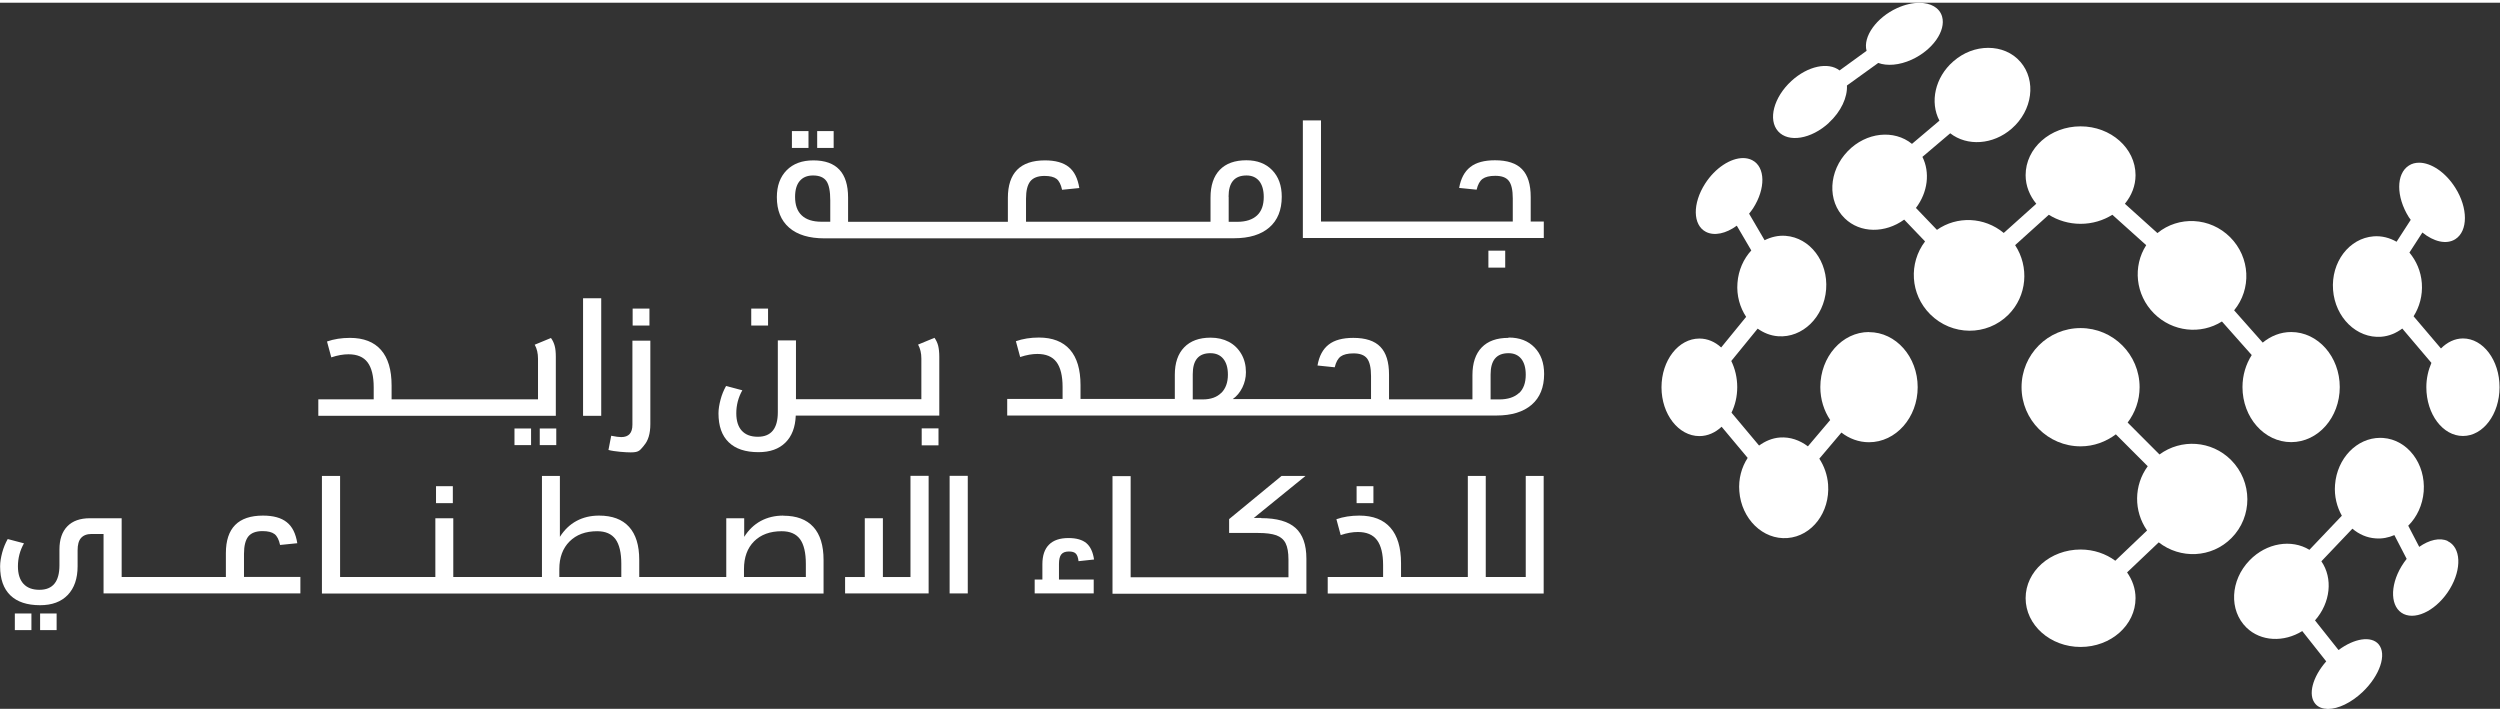 <?xml version="1.0" encoding="UTF-8"?> <svg xmlns="http://www.w3.org/2000/svg" xmlns:xlink="http://www.w3.org/1999/xlink" width="260px" height="74px" viewBox="0 0 262 74" version="1.1"><rect x="0" y="0" width="262" height="74" fill="#333333" stroke="none"/><g id="surface1"><path style=" stroke:none;fill-rule:nonzero;fill:rgb(100%,100%,100%);fill-opacity:1;" d="M 211.18 25.41 L 214.715 22.223 C 215.66 22.812 216.801 23.172 218.047 23.172 C 219.289 23.172 220.43 22.812 221.375 22.223 L 224.922 25.41 C 223.504 27.613 223.781 30.602 225.738 32.562 C 227.688 34.512 230.656 34.801 232.859 33.406 L 235.98 36.926 C 235.379 37.871 235.012 39.023 235.012 40.281 C 235.012 43.469 237.293 46.051 240.113 46.051 C 242.938 46.051 245.207 43.469 245.207 40.281 C 245.207 37.098 242.926 34.512 240.113 34.512 C 238.996 34.512 237.973 34.93 237.133 35.621 L 234.137 32.238 C 235.969 30.012 235.84 26.703 233.723 24.578 C 231.613 22.465 228.32 22.328 226.098 24.141 L 222.688 21.07 C 223.379 20.227 223.805 19.191 223.805 18.07 C 223.805 15.254 221.223 12.957 218.047 12.957 C 214.867 12.957 212.285 15.242 212.285 18.07 C 212.285 19.199 212.711 20.227 213.402 21.07 L 209.992 24.129 C 207.965 22.445 205.098 22.328 202.992 23.805 L 200.789 21.508 C 202.047 19.859 202.277 17.77 201.469 16.156 L 204.383 13.684 C 206.145 15.059 208.863 14.91 210.824 13.199 C 213.023 11.285 213.426 8.156 211.746 6.207 C 210.891 5.215 209.66 4.73 208.371 4.73 C 207.078 4.73 205.789 5.203 204.707 6.148 C 202.781 7.824 202.23 10.43 203.254 12.359 L 200.375 14.793 C 198.5 13.27 195.582 13.559 193.648 15.555 C 191.621 17.645 191.473 20.793 193.328 22.594 C 194.949 24.176 197.566 24.176 199.559 22.73 L 201.746 25.016 C 200.02 27.289 200.18 30.543 202.277 32.645 C 204.559 34.93 208.219 34.953 210.477 32.703 C 212.445 30.73 212.676 27.672 211.18 25.398 "></path><path style=" stroke:none;fill-rule:nonzero;fill:rgb(100%,100%,100%);fill-opacity:1;" d="M 195.871 34.512 C 193.062 34.512 190.77 37.098 190.77 40.281 C 190.77 41.586 191.16 42.773 191.805 43.734 L 189.469 46.492 C 188.625 45.855 187.613 45.488 186.531 45.566 C 185.723 45.625 184.988 45.949 184.352 46.41 L 181.461 42.961 C 181.844 42.176 182.062 41.266 182.062 40.281 C 182.062 39.301 181.832 38.344 181.438 37.547 L 184.203 34.156 C 184.824 34.594 185.539 34.895 186.336 34.953 C 188.902 35.148 191.16 32.945 191.379 30.035 C 191.598 27.129 189.699 24.625 187.129 24.43 C 186.348 24.371 185.609 24.555 184.93 24.891 L 183.305 22.109 C 183.445 21.926 183.594 21.75 183.719 21.555 C 185.055 19.477 185.023 17.215 183.629 16.5 C 183.34 16.352 183.016 16.281 182.672 16.281 C 181.359 16.281 179.758 17.309 178.699 18.957 C 177.363 21.035 177.395 23.297 178.777 24.012 C 179.664 24.473 180.898 24.188 182.016 23.367 L 183.535 25.961 C 182.73 26.84 182.188 28.016 182.086 29.367 C 181.98 30.695 182.348 31.941 182.996 32.922 L 180.379 36.129 C 179.734 35.539 178.953 35.195 178.098 35.195 C 175.898 35.195 174.125 37.48 174.125 40.305 C 174.125 43.133 175.91 45.418 178.098 45.418 C 178.973 45.418 179.77 45.047 180.426 44.438 L 183.156 47.703 C 182.523 48.672 182.176 49.895 182.281 51.199 C 182.5 54.105 184.758 56.301 187.324 56.102 C 189.895 55.906 191.793 53.402 191.586 50.496 C 191.508 49.48 191.172 48.555 190.664 47.785 L 192.98 45.047 C 193.797 45.684 194.801 46.062 195.871 46.062 C 198.684 46.062 200.973 43.48 200.973 40.293 C 200.973 37.109 198.695 34.523 195.871 34.523 "></path><path style=" stroke:none;fill-rule:nonzero;fill:rgb(100%,100%,100%);fill-opacity:1;" d="M 258.129 35.184 C 257.254 35.184 256.461 35.586 255.812 36.234 L 252.945 32.863 C 253.555 31.895 253.902 30.695 253.809 29.402 C 253.719 28.145 253.223 27.047 252.508 26.184 L 253.867 24.082 C 255.043 25.039 256.379 25.375 257.312 24.785 C 258.66 23.934 258.66 21.508 257.312 19.387 C 256.285 17.758 254.777 16.766 253.523 16.766 C 253.129 16.766 252.762 16.859 252.449 17.066 C 251.102 17.922 251.102 20.332 252.438 22.465 C 252.508 22.57 252.578 22.664 252.645 22.754 L 251.16 25.051 C 250.434 24.637 249.617 24.418 248.754 24.484 C 246.184 24.684 244.285 27.188 244.504 30.094 C 244.723 33 246.98 35.195 249.547 35.008 C 250.379 34.941 251.113 34.629 251.758 34.145 L 254.812 37.746 C 254.488 38.496 254.281 39.359 254.281 40.293 C 254.281 43.121 256 45.406 258.117 45.406 C 260.238 45.406 261.953 43.121 261.953 40.293 C 261.953 37.469 260.238 35.184 258.117 35.184 "></path><path style=" stroke:none;fill-rule:nonzero;fill:rgb(100%,100%,100%);fill-opacity:1;" d="M 191.656 12.59 C 192.957 11.402 193.625 9.891 193.559 8.676 L 196.84 6.312 C 197.75 6.648 199.039 6.566 200.352 5.965 C 202.543 4.961 203.957 2.941 203.531 1.453 C 203.266 0.52 202.332 0.012 201.148 0.012 C 200.434 0.012 199.625 0.195 198.809 0.566 C 196.645 1.559 195.215 3.566 195.617 5.043 L 192.785 7.098 C 191.609 6.184 189.457 6.625 187.738 8.203 C 185.887 9.902 185.262 12.266 186.348 13.477 C 187.43 14.688 189.812 14.297 191.668 12.59 "></path><path style=" stroke:none;fill-rule:nonzero;fill:rgb(100%,100%,100%);fill-opacity:1;" d="M 256.527 56.414 C 255.688 56.023 254.57 56.301 253.535 57.027 L 252.383 54.809 C 253.281 53.922 253.891 52.652 254.004 51.223 C 254.223 48.312 252.312 45.797 249.754 45.613 C 249.652 45.613 249.547 45.602 249.445 45.602 C 247.004 45.602 244.918 47.738 244.711 50.531 C 244.617 51.719 244.906 52.836 245.426 53.762 L 242.027 57.336 C 240.16 56.195 237.523 56.598 235.75 58.445 C 233.723 60.535 233.582 63.684 235.426 65.484 C 236.945 66.961 239.355 67.043 241.277 65.852 L 243.789 69.027 C 242.359 70.652 241.844 72.547 242.648 73.48 C 242.949 73.84 243.41 74 243.949 74.012 L 243.984 74.012 C 245.031 74.012 246.391 73.375 247.59 72.246 C 249.41 70.516 250.172 68.277 249.273 67.227 C 248.488 66.328 246.727 66.613 245.078 67.84 L 242.613 64.734 C 244.25 62.875 244.504 60.316 243.281 58.539 L 246.531 55.121 C 247.211 55.699 248.039 56.078 248.961 56.137 C 249.652 56.195 250.32 56.059 250.93 55.793 L 252.219 58.285 C 252.023 58.527 251.852 58.781 251.68 59.059 C 250.41 61.168 250.516 63.406 251.91 64.066 C 253.316 64.723 255.469 63.547 256.746 61.434 C 258.016 59.324 257.91 57.082 256.516 56.426 "></path><path style=" stroke:none;fill-rule:nonzero;fill:rgb(100%,100%,100%);fill-opacity:1;" d="M 233.812 47.922 C 231.762 45.867 228.574 45.684 226.316 47.344 L 222.977 44 C 223.758 42.961 224.23 41.691 224.23 40.293 C 224.23 36.879 221.465 34.098 218.047 34.098 C 214.625 34.098 211.859 36.867 211.859 40.293 C 211.859 43.723 214.637 46.492 218.047 46.492 C 219.438 46.492 220.707 46.008 221.742 45.234 L 225.082 48.578 C 223.621 50.574 223.598 53.277 225.012 55.309 L 221.684 58.48 C 220.695 57.754 219.438 57.305 218.047 57.305 C 214.867 57.305 212.285 59.586 212.285 62.402 C 212.285 65.219 214.867 67.516 218.047 67.516 C 221.223 67.516 223.805 65.23 223.805 62.402 C 223.805 61.41 223.469 60.488 222.918 59.703 L 226.234 56.555 C 228.504 58.32 231.762 58.203 233.848 56.113 C 236.094 53.863 236.082 50.195 233.812 47.922 "></path><path style=" stroke:none;fill-rule:nonzero;fill:rgb(100%,100%,100%);fill-opacity:1;" d="M 85.641 13.453 L 87.367 13.453 L 87.367 15.219 L 85.641 15.219 Z M 85.641 13.453 "></path><path style=" stroke:none;fill-rule:nonzero;fill:rgb(100%,100%,100%);fill-opacity:1;" d="M 82.992 13.453 L 84.73 13.453 L 84.73 15.219 L 82.992 15.219 Z M 82.992 13.453 "></path><path style=" stroke:none;fill-rule:nonzero;fill:rgb(100%,100%,100%);fill-opacity:1;" d="M 113.145 24.684 L 129.328 24.684 C 130.93 24.684 132.164 24.301 133.027 23.551 C 133.891 22.801 134.328 21.727 134.328 20.332 C 134.328 19.168 133.996 18.242 133.328 17.551 C 132.66 16.859 131.762 16.512 130.621 16.512 C 129.398 16.512 128.477 16.848 127.832 17.516 C 127.188 18.188 126.863 19.156 126.863 20.414 L 126.863 22.953 L 113.664 22.953 C 113.664 22.953 107.527 22.953 107.527 22.953 L 107.527 20.539 C 107.527 19.695 107.676 19.098 107.977 18.715 C 108.273 18.348 108.77 18.152 109.461 18.152 C 110.035 18.152 110.449 18.254 110.727 18.461 C 110.992 18.672 111.188 19.051 111.305 19.605 L 113.113 19.422 C 112.949 18.406 112.582 17.668 112.008 17.215 C 111.43 16.754 110.602 16.523 109.508 16.523 C 106.926 16.523 105.625 17.84 105.625 20.457 L 105.625 22.961 L 103.367 22.961 C 103.367 22.961 88.879 22.961 88.879 22.961 L 88.879 20.414 C 88.879 17.828 87.668 16.523 85.238 16.523 C 84.051 16.523 83.117 16.871 82.438 17.562 C 81.758 18.254 81.414 19.191 81.414 20.379 C 81.414 21.762 81.84 22.824 82.703 23.574 C 83.566 24.324 84.801 24.695 86.41 24.695 L 103.887 24.695 C 103.887 24.695 113.137 24.695 113.137 24.695 Z M 128.754 20.332 C 128.754 18.844 129.375 18.105 130.633 18.105 C 131.207 18.105 131.645 18.301 131.969 18.691 C 132.277 19.086 132.441 19.641 132.441 20.355 C 132.441 21.207 132.211 21.855 131.738 22.293 C 131.266 22.73 130.574 22.961 129.676 22.961 L 128.766 22.961 L 128.766 20.344 Z M 87 22.953 L 86.09 22.953 C 85.18 22.953 84.488 22.73 84.027 22.293 C 83.555 21.855 83.324 21.207 83.324 20.344 C 83.324 19.617 83.488 19.062 83.809 18.684 C 84.133 18.301 84.594 18.105 85.203 18.105 C 85.871 18.105 86.332 18.301 86.609 18.691 C 86.883 19.086 87.012 19.766 87.012 20.723 L 87.012 22.953 Z M 87 22.953 "></path><path style=" stroke:none;fill-rule:nonzero;fill:rgb(100%,100%,100%);fill-opacity:1;" d="M 160.418 22.953 L 160.418 20.367 C 160.418 19.039 160.117 18.07 159.508 17.445 C 158.91 16.824 157.965 16.512 156.676 16.512 C 155.559 16.512 154.695 16.742 154.094 17.215 C 153.484 17.688 153.094 18.418 152.918 19.41 L 154.75 19.594 C 154.879 19.051 155.086 18.672 155.375 18.461 C 155.66 18.254 156.098 18.141 156.699 18.141 C 157.379 18.141 157.848 18.312 158.125 18.672 C 158.402 19.027 158.539 19.641 158.539 20.516 L 158.539 22.93 L 138.441 22.93 L 138.441 12.336 L 136.539 12.336 L 136.539 24.66 L 152.309 24.66 C 152.309 24.66 161.789 24.66 161.789 24.66 L 161.789 22.93 L 160.43 22.93 Z M 160.418 22.953 "></path><path style=" stroke:none;fill-rule:nonzero;fill:rgb(100%,100%,100%);fill-opacity:1;" d="M 155.984 25.984 L 157.746 25.984 L 157.746 27.762 L 155.984 27.762 Z M 155.984 25.984 "></path><path style=" stroke:none;fill-rule:nonzero;fill:rgb(100%,100%,100%);fill-opacity:1;" d="M 53.918 44.621 L 55.656 44.621 L 55.656 46.363 L 53.918 46.363 Z M 53.918 44.621 "></path><path style=" stroke:none;fill-rule:nonzero;fill:rgb(100%,100%,100%);fill-opacity:1;" d="M 54.035 43.293 L 58.25 43.293 L 58.25 37.121 C 58.25 36.648 58.215 36.266 58.133 35.969 C 58.055 35.668 57.926 35.391 57.742 35.137 L 56.039 35.84 C 56.27 36.254 56.383 36.742 56.383 37.305 L 56.383 41.562 L 54.551 41.562 C 54.551 41.562 41.039 41.562 41.039 41.562 L 41.039 40.109 C 41.039 38.473 40.672 37.238 39.934 36.395 C 39.199 35.551 38.105 35.125 36.676 35.125 C 35.801 35.125 34.992 35.25 34.27 35.504 L 34.719 37.168 C 35.375 36.949 35.973 36.844 36.516 36.844 C 37.426 36.844 38.094 37.121 38.52 37.688 C 38.945 38.254 39.164 39.129 39.164 40.305 L 39.164 41.562 L 33.359 41.562 L 33.359 43.293 L 54.059 43.293 Z M 54.035 43.293 "></path><path style=" stroke:none;fill-rule:nonzero;fill:rgb(100%,100%,100%);fill-opacity:1;" d="M 56.566 44.621 L 58.297 44.621 L 58.297 46.363 L 56.566 46.363 Z M 56.566 44.621 "></path><path style=" stroke:none;fill-rule:nonzero;fill:rgb(100%,100%,100%);fill-opacity:1;" d="M 61.105 30.973 L 63.008 30.973 L 63.008 43.293 L 61.105 43.293 Z M 61.105 30.973 "></path><path style=" stroke:none;fill-rule:nonzero;fill:rgb(100%,100%,100%);fill-opacity:1;" d="M 66.301 32.055 L 68.062 32.055 L 68.062 33.832 L 66.301 33.832 Z M 66.301 32.055 "></path><path style=" stroke:none;fill-rule:nonzero;fill:rgb(100%,100%,100%);fill-opacity:1;" d="M 67.488 46.398 C 67.926 45.914 68.156 45.164 68.156 44.16 L 68.156 35.414 L 66.277 35.414 L 66.277 44.23 C 66.277 45.094 65.887 45.523 65.102 45.523 C 64.871 45.523 64.527 45.477 64.055 45.383 L 63.766 46.871 C 64.379 47.043 65.586 47.125 66.105 47.125 C 67.027 47.125 67.062 46.883 67.5 46.398 Z M 67.488 46.398 "></path><path style=" stroke:none;fill-rule:nonzero;fill:rgb(100%,100%,100%);fill-opacity:1;" d="M 78.73 32.055 L 80.492 32.055 L 80.492 33.832 L 78.73 33.832 Z M 78.73 32.055 "></path><path style=" stroke:none;fill-rule:nonzero;fill:rgb(100%,100%,100%);fill-opacity:1;" d="M 97.918 35.125 L 96.215 35.828 C 96.445 36.246 96.559 36.73 96.559 37.293 L 96.559 41.551 L 83.418 41.551 L 83.418 35.391 L 81.516 35.391 L 81.516 42.914 C 81.516 44.633 80.812 45.488 79.422 45.488 C 78.684 45.488 78.129 45.277 77.738 44.852 C 77.359 44.438 77.164 43.824 77.164 43.027 C 77.164 42.176 77.371 41.367 77.797 40.617 L 76.09 40.168 C 75.852 40.594 75.652 41.066 75.516 41.586 C 75.379 42.105 75.297 42.59 75.297 43.027 C 75.297 44.367 75.652 45.371 76.367 46.062 C 77.082 46.758 78.117 47.102 79.488 47.102 C 80.699 47.102 81.633 46.77 82.312 46.098 C 82.992 45.43 83.348 44.484 83.395 43.27 L 98.438 43.27 L 98.438 37.098 C 98.438 36.625 98.391 36.246 98.32 35.945 C 98.242 35.645 98.113 35.367 97.93 35.113 Z M 97.918 35.125 "></path><path style=" stroke:none;fill-rule:nonzero;fill:rgb(100%,100%,100%);fill-opacity:1;" d="M 96.594 44.609 L 98.355 44.609 L 98.355 46.387 L 96.594 46.387 Z M 96.594 44.609 "></path><path style=" stroke:none;fill-rule:nonzero;fill:rgb(100%,100%,100%);fill-opacity:1;" d="M 158.07 35.125 C 156.848 35.125 155.926 35.461 155.281 36.129 C 154.637 36.797 154.312 37.766 154.312 39.023 L 154.312 41.562 L 147.309 41.562 C 147.309 41.562 145.57 41.562 145.57 41.562 L 145.57 38.98 C 145.57 37.652 145.27 36.684 144.66 36.059 C 144.062 35.438 143.117 35.125 141.828 35.125 C 140.711 35.125 139.848 35.355 139.246 35.828 C 138.637 36.301 138.246 37.027 138.074 38.02 L 139.879 38.207 C 140.008 37.664 140.215 37.293 140.504 37.074 C 140.789 36.867 141.238 36.75 141.852 36.75 C 142.52 36.75 142.992 36.926 143.266 37.281 C 143.543 37.641 143.684 38.254 143.684 39.129 L 143.684 41.539 L 137.91 41.539 C 137.91 41.539 129.191 41.539 129.191 41.539 C 129.605 41.254 129.941 40.848 130.195 40.34 C 130.445 39.832 130.574 39.289 130.574 38.727 C 130.574 38 130.414 37.363 130.09 36.809 C 129.766 36.254 129.328 35.828 128.777 35.539 C 128.223 35.25 127.59 35.102 126.875 35.102 C 125.68 35.102 124.758 35.438 124.102 36.117 C 123.445 36.797 123.121 37.754 123.121 38.98 L 123.121 41.527 L 113.238 41.527 L 113.238 40.074 C 113.238 38.438 112.871 37.203 112.133 36.359 C 111.395 35.516 110.301 35.09 108.875 35.09 C 107.996 35.09 107.191 35.219 106.465 35.473 L 106.914 37.133 C 107.57 36.914 108.172 36.809 108.711 36.809 C 109.621 36.809 110.289 37.086 110.715 37.652 C 111.141 38.219 111.359 39.094 111.359 40.27 L 111.359 41.527 L 105.555 41.527 L 105.555 43.262 L 137.426 43.262 C 137.426 43.262 152.805 43.262 152.805 43.262 C 152.805 43.262 156.824 43.262 156.824 43.262 C 158.426 43.262 159.656 42.879 160.523 42.129 C 161.387 41.379 161.824 40.305 161.824 38.91 C 161.824 37.746 161.488 36.82 160.82 36.129 C 160.152 35.438 159.254 35.09 158.113 35.09 Z M 127.992 40.883 C 127.531 41.344 126.887 41.574 126.047 41.574 L 125 41.574 L 125 38.934 C 125 37.457 125.609 36.73 126.844 36.73 C 127.43 36.73 127.879 36.926 128.199 37.316 C 128.523 37.711 128.684 38.262 128.684 38.98 C 128.684 39.797 128.453 40.434 127.992 40.895 Z M 159.188 40.906 C 158.715 41.344 158.023 41.574 157.125 41.574 L 156.215 41.574 L 156.215 38.957 C 156.215 37.469 156.836 36.73 158.09 36.73 C 158.668 36.73 159.105 36.926 159.426 37.316 C 159.738 37.711 159.898 38.262 159.898 38.98 C 159.898 39.832 159.668 40.48 159.195 40.918 Z M 159.188 40.906 "></path><path style=" stroke:none;fill-rule:nonzero;fill:rgb(100%,100%,100%);fill-opacity:1;" d="M 4.203 64.008 L 5.934 64.008 L 5.934 65.75 L 4.203 65.75 Z M 4.203 64.008 "></path><path style=" stroke:none;fill-rule:nonzero;fill:rgb(100%,100%,100%);fill-opacity:1;" d="M 1.555 64.008 L 3.293 64.008 L 3.293 65.75 L 1.555 65.75 Z M 1.555 64.008 "></path><path style=" stroke:none;fill-rule:nonzero;fill:rgb(100%,100%,100%);fill-opacity:1;" d="M 25.57 57.766 C 25.57 56.922 25.723 56.32 26.02 55.941 C 26.32 55.57 26.816 55.375 27.508 55.375 C 28.082 55.375 28.496 55.48 28.773 55.688 C 29.039 55.895 29.234 56.277 29.352 56.828 L 31.156 56.645 C 30.996 55.629 30.629 54.891 30.051 54.441 C 29.477 53.98 28.648 53.75 27.555 53.75 C 24.973 53.75 23.672 55.062 23.672 57.684 L 23.672 60.188 L 21.934 60.188 C 21.934 60.188 12.75 60.188 12.75 60.188 L 12.75 54.027 L 9.422 54.027 C 8.398 54.027 7.613 54.305 7.062 54.867 C 6.508 55.434 6.23 56.242 6.23 57.305 L 6.23 58.953 C 6.23 60.672 5.531 61.527 4.137 61.527 C 3.398 61.527 2.844 61.32 2.453 60.891 C 2.074 60.477 1.879 59.863 1.879 59.07 C 1.879 58.215 2.086 57.406 2.512 56.656 L 0.809 56.207 C 0.566 56.633 0.371 57.105 0.23 57.625 C 0.094 58.145 0.012 58.629 0.012 59.07 C 0.012 60.406 0.371 61.41 1.082 62.102 C 1.797 62.797 2.836 63.141 4.203 63.141 C 5.449 63.141 6.406 62.785 7.098 62.07 C 7.785 61.352 8.133 60.348 8.133 59.059 L 8.133 57.383 C 8.133 56.809 8.246 56.379 8.488 56.102 C 8.73 55.824 9.102 55.676 9.594 55.676 L 10.852 55.676 L 10.852 61.906 L 21.934 61.906 C 21.934 61.906 31.48 61.906 31.48 61.906 L 31.48 60.176 L 25.57 60.176 Z M 25.57 57.766 "></path><path style=" stroke:none;fill-rule:nonzero;fill:rgb(100%,100%,100%);fill-opacity:1;" d="M 45.695 50.668 L 47.457 50.668 L 47.457 52.445 L 45.695 52.445 Z M 45.695 50.668 "></path><path style=" stroke:none;fill-rule:nonzero;fill:rgb(100%,100%,100%);fill-opacity:1;" d="M 82.094 53.75 C 81.219 53.75 80.434 53.934 79.73 54.312 C 79.027 54.695 78.453 55.25 77.992 55.977 L 77.992 54.027 L 76.113 54.027 L 76.113 60.188 L 74.273 60.188 C 74.273 60.188 69.41 60.188 69.41 60.188 C 69.41 60.188 66.992 60.188 66.992 60.188 L 66.992 58.387 C 66.992 56.863 66.637 55.711 65.922 54.926 C 65.207 54.141 64.16 53.75 62.777 53.75 C 61.902 53.75 61.117 53.934 60.414 54.312 C 59.711 54.695 59.137 55.25 58.676 55.977 L 58.676 49.594 L 56.797 49.594 L 56.797 60.188 L 55.023 60.188 C 55.023 60.188 54.508 60.188 54.508 60.188 C 54.508 60.188 47.504 60.188 47.504 60.188 L 47.504 54.027 L 45.625 54.027 L 45.625 60.188 L 43.793 60.188 C 43.793 60.188 38.52 60.188 38.52 60.188 C 38.52 60.188 35.641 60.188 35.641 60.188 L 35.641 49.594 L 33.738 49.594 L 33.738 61.918 L 74.262 61.918 C 74.262 61.918 86.309 61.918 86.309 61.918 L 86.309 58.398 C 86.309 56.875 85.953 55.723 85.238 54.938 C 84.523 54.152 83.477 53.762 82.094 53.762 Z M 65.113 60.188 L 58.617 60.188 L 58.617 59.355 C 58.617 58.133 58.977 57.176 59.688 56.461 C 60.402 55.746 61.371 55.387 62.582 55.387 C 63.457 55.387 64.09 55.664 64.504 56.219 C 64.906 56.773 65.113 57.637 65.113 58.805 Z M 84.441 60.188 L 77.969 60.188 L 77.969 59.355 C 77.969 58.121 78.324 57.152 79.027 56.449 C 79.73 55.746 80.699 55.387 81.918 55.387 C 82.797 55.387 83.43 55.664 83.844 56.219 C 84.246 56.773 84.453 57.637 84.453 58.805 L 84.453 60.188 Z M 84.441 60.188 "></path><path style=" stroke:none;fill-rule:nonzero;fill:rgb(100%,100%,100%);fill-opacity:1;" d="M 95.418 60.188 L 92.527 60.188 L 92.527 54.027 L 90.629 54.027 L 90.629 60.188 L 88.566 60.188 L 88.566 61.906 L 97.32 61.906 L 97.32 49.582 L 95.418 49.582 Z M 95.418 60.188 "></path><path style=" stroke:none;fill-rule:nonzero;fill:rgb(100%,100%,100%);fill-opacity:1;" d="M 99.52 49.582 L 101.422 49.582 L 101.422 61.906 L 99.52 61.906 Z M 99.52 49.582 "></path><path style=" stroke:none;fill-rule:nonzero;fill:rgb(100%,100%,100%);fill-opacity:1;" d="M 111.223 57.82 C 111.383 57.613 111.648 57.512 112.02 57.512 C 112.352 57.512 112.594 57.578 112.742 57.73 C 112.895 57.879 112.984 58.145 113.031 58.527 L 114.656 58.352 C 114.539 57.559 114.273 56.992 113.848 56.633 C 113.434 56.289 112.812 56.102 111.984 56.102 C 111.074 56.102 110.395 56.332 109.934 56.797 C 109.473 57.258 109.242 57.938 109.242 58.848 L 109.242 60.453 L 108.434 60.453 L 108.434 61.906 L 114.621 61.906 L 114.621 60.453 L 110.98 60.453 L 110.98 58.824 C 110.98 58.352 111.062 58.02 111.223 57.812 Z M 111.223 57.82 "></path><path style=" stroke:none;fill-rule:nonzero;fill:rgb(100%,100%,100%);fill-opacity:1;" d="M 132.164 53.992 L 131.402 53.992 L 136.816 49.594 L 134.305 49.594 L 128.812 54.117 L 128.812 55.57 L 131.863 55.57 C 132.672 55.57 133.293 55.652 133.754 55.812 C 134.203 55.977 134.535 56.254 134.73 56.645 C 134.93 57.039 135.031 57.613 135.031 58.375 L 135.031 60.211 L 118.492 60.211 L 118.492 49.617 L 116.59 49.617 L 116.59 61.941 L 136.91 61.941 L 136.91 58.262 C 136.91 56.797 136.527 55.723 135.77 55.043 C 135.008 54.359 133.809 54.016 132.164 54.016 Z M 132.164 53.992 "></path><path style=" stroke:none;fill-rule:nonzero;fill:rgb(100%,100%,100%);fill-opacity:1;" d="M 142.172 50.668 L 143.934 50.668 L 143.934 52.445 L 142.172 52.445 Z M 142.172 50.668 "></path><path style=" stroke:none;fill-rule:nonzero;fill:rgb(100%,100%,100%);fill-opacity:1;" d="M 159.887 60.188 L 158.059 60.188 C 158.059 60.188 158.035 60.188 158.035 60.188 C 158.035 60.188 155.707 60.188 155.707 60.188 L 155.707 49.594 L 153.828 49.594 L 153.828 60.188 L 146.828 60.188 L 146.828 58.734 C 146.828 57.094 146.457 55.859 145.719 55.02 C 144.984 54.176 143.891 53.75 142.461 53.75 C 141.586 53.75 140.777 53.875 140.055 54.129 L 140.504 55.793 C 141.16 55.57 141.758 55.469 142.301 55.469 C 143.211 55.469 143.879 55.746 144.305 56.312 C 144.73 56.875 144.949 57.754 144.949 58.93 L 144.949 60.188 L 139.145 60.188 L 139.145 61.918 L 158.07 61.918 C 158.07 61.918 161.777 61.918 161.777 61.918 L 161.777 49.594 L 159.898 49.594 L 159.898 60.188 Z M 159.887 60.188 "></path></g></svg> 